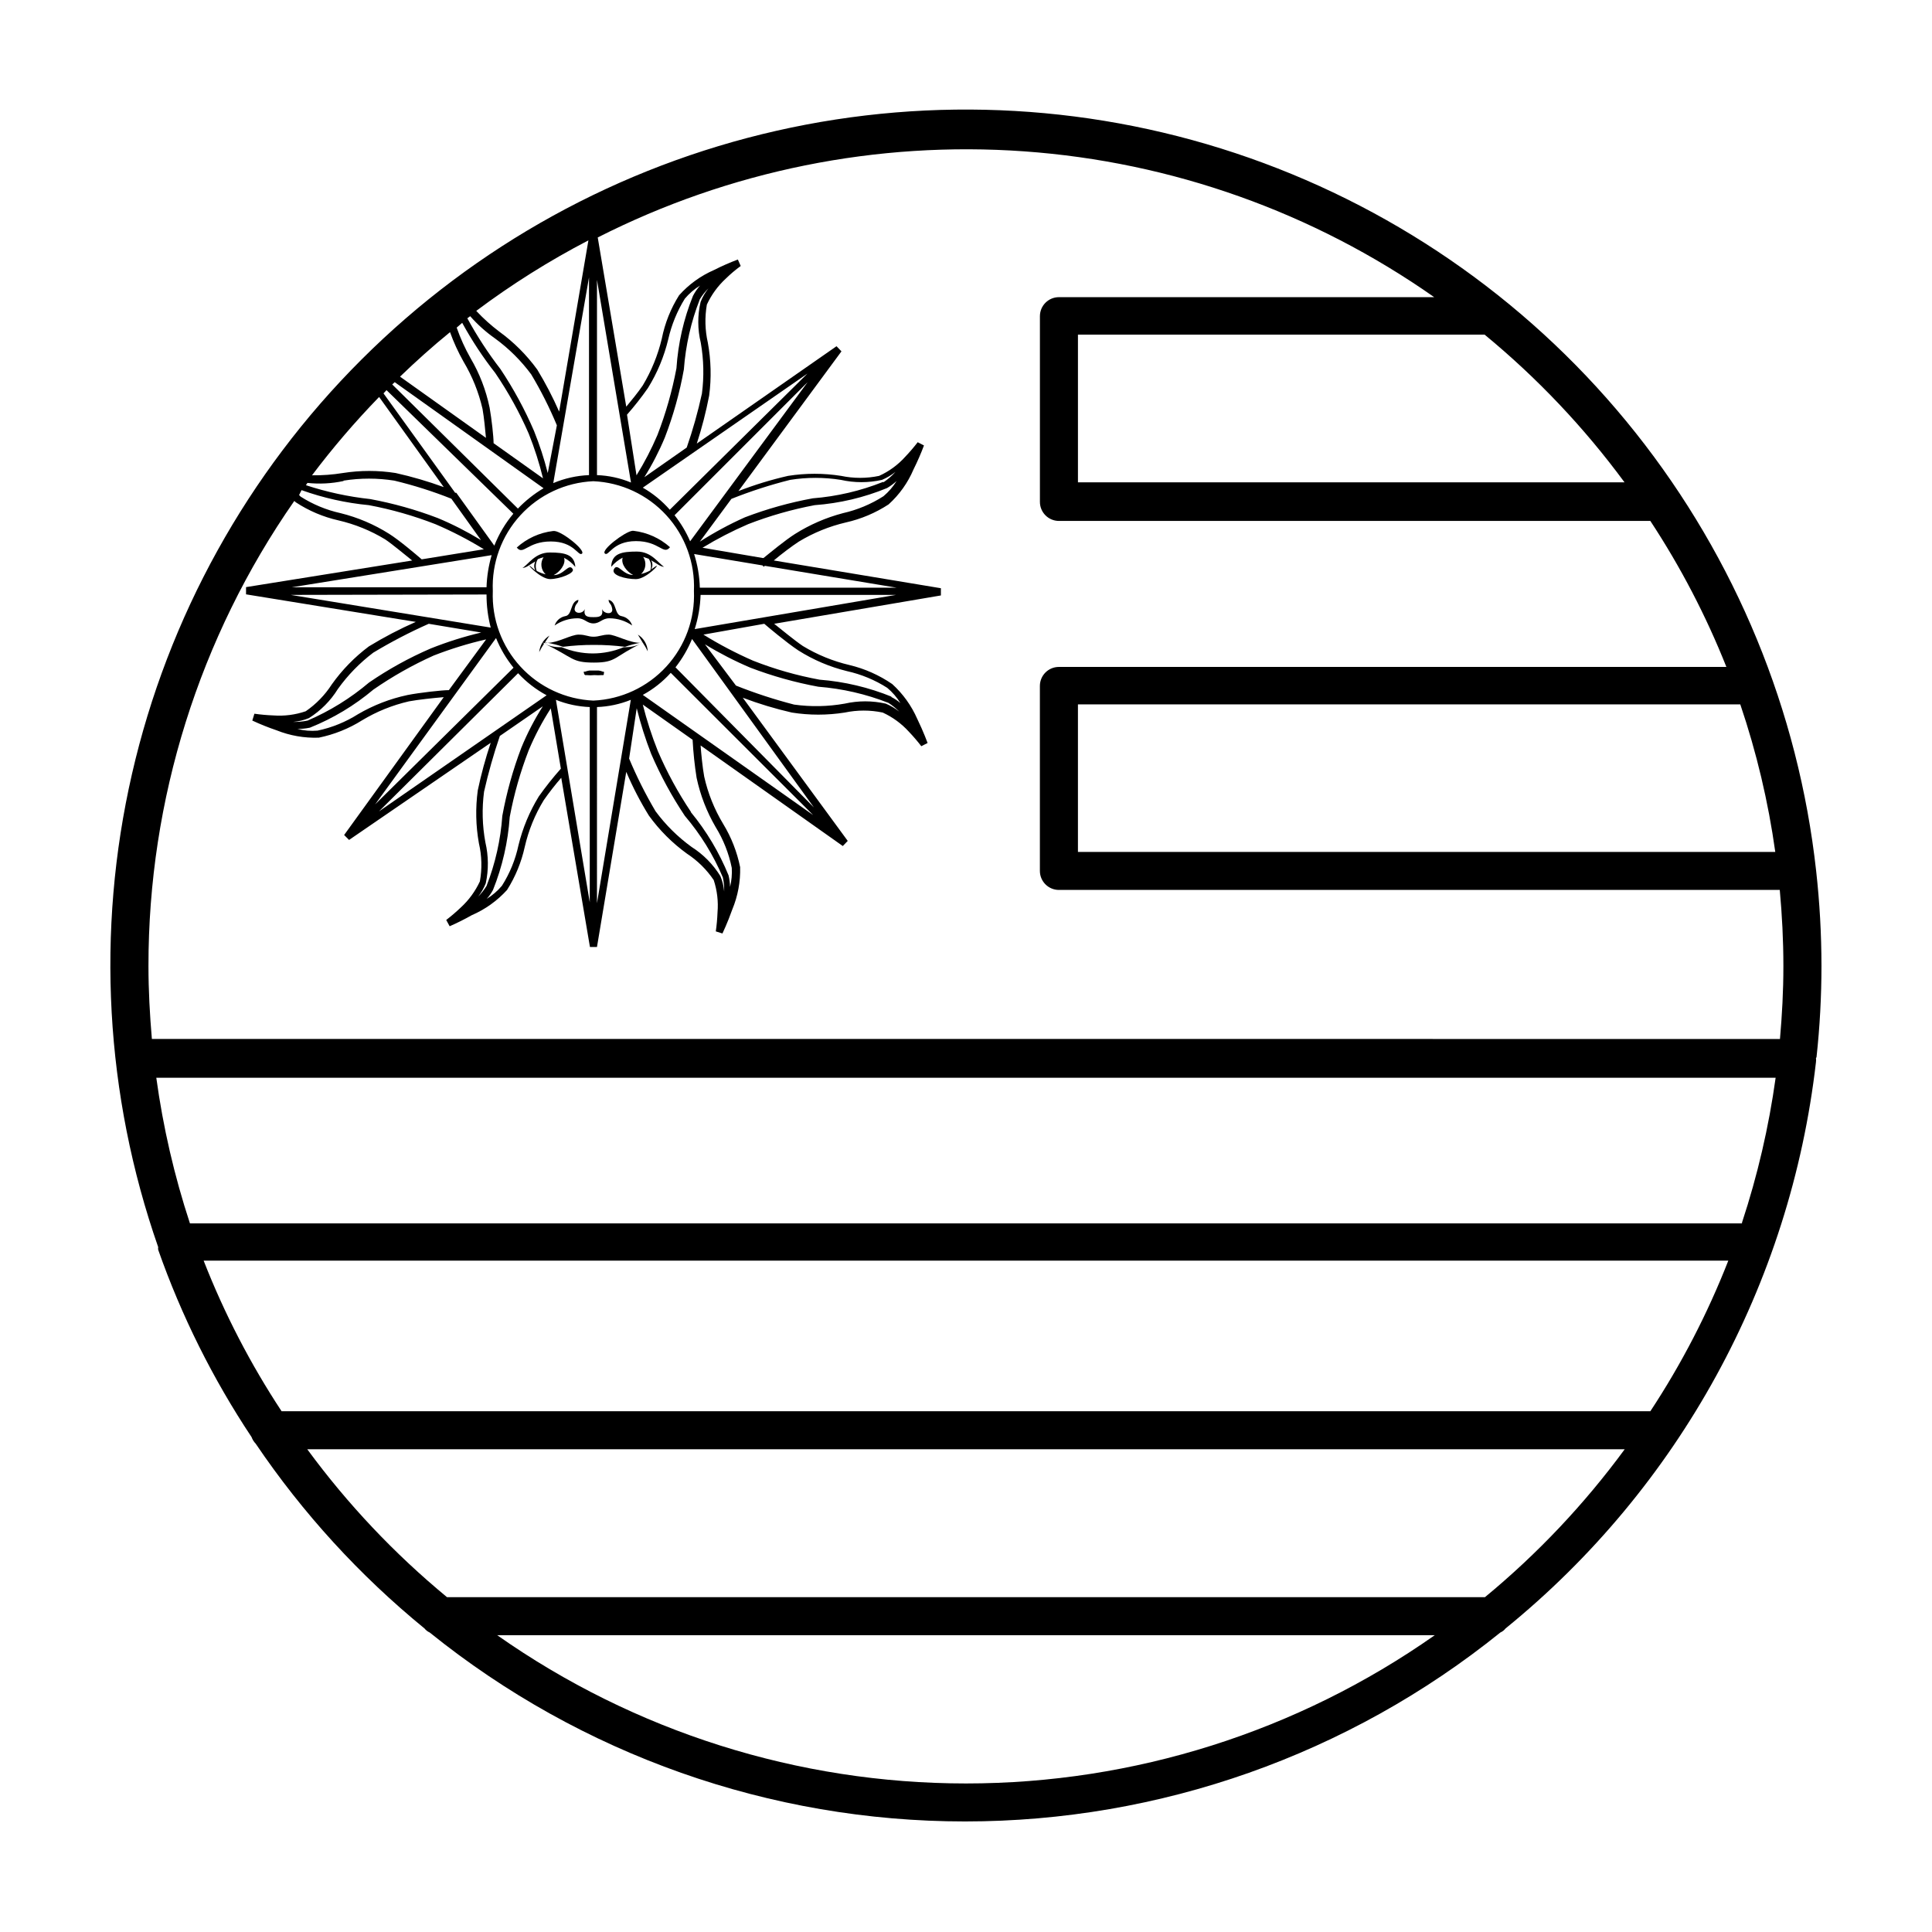 <?xml version="1.0" encoding="UTF-8"?>
<!-- Uploaded to: ICON Repo, www.iconrepo.com, Generator: ICON Repo Mixer Tools -->
<svg fill="#000000" width="800px" height="800px" version="1.1" viewBox="144 144 512 512" xmlns="http://www.w3.org/2000/svg">
 <g>
  <path d="m298.23 290.72c1.008-0.855-5.039-5.742-7.254-5.996h-0.406c-3.586 0.426-6.949 1.957-9.621 4.383 1.762 2.168 2.769-1.613 9.02-1.613 6.246 0 7.254 4.031 8.262 3.227z"/>
  <path d="m312.54 287.4c6.246 0 7.254 3.828 9.02 1.613l-0.004-0.004c-2.688-2.391-6.047-3.902-9.621-4.332h-0.402c-2.016 0.301-8.262 5.039-7.254 5.996 1.004 0.957 1.961-3.273 8.262-3.273z"/>
  <path d="m295.76 294.8c-1.008-1.664-2.266 1.613-5.039 1.613 1.562-0.754 3.324-2.871 2.769-4.586 1.148 0.594 2.16 1.414 2.973 2.418v-0.051c-0.25-3.223-2.719-3.777-6.75-3.777-3.981 0-5.742 3.273-7.254 4.082 1.059 0 2.016-0.957 3.426-1.715-0.414 0.754-0.414 1.664 0 2.418l-1.16-1.008c-1.762-1.359 2.469 3.273 5.039 3.273s6.699-1.613 5.996-2.668zm-9.523 0.504c-0.418-1.031-0.305-2.195 0.301-3.125 0.492-0.207 0.996-0.375 1.512-0.504-0.949 1.441-0.715 3.363 0.555 4.535-0.824-0.199-1.621-0.504-2.367-0.906z"/>
  <path d="m312.79 290.17c-4.031 0-6.551 0.504-6.801 3.777v0.254c0.84-0.996 1.867-1.816 3.023-2.418-0.555 1.715 1.211 3.828 2.769 4.586-2.769 0-4.031-3.273-5.039-1.613-1.008 1.664 3.023 2.719 5.793 2.719 2.769 0 7.004-4.637 5.039-3.273l-1.008 0.707v-0.004c0.434-0.746 0.434-1.668 0-2.418 1.41 0.754 2.367 1.715 3.426 1.715-1.461-0.809-3.223-4.031-7.203-4.031zm3.477 5.039c-0.746 0.406-1.543 0.711-2.367 0.906 1.27-1.172 1.504-3.09 0.555-4.535l1.461 0.504c0.66 0.945 0.793 2.16 0.352 3.227z"/>
  <path d="m296.27 305.38c0.25-1.613 1.008-1.359 1.008-2.418-2.266 0.504-1.512 4.082-3.527 4.332-1.301 0.262-2.363 1.207-2.773 2.469 1.773-1.238 3.883-1.906 6.047-1.914 1.965 0 2.469 1.359 4.231 1.359s2.266-1.359 4.281-1.359h0.004c2.144 0.02 4.234 0.688 5.996 1.914-0.41-1.262-1.473-2.207-2.773-2.469-2.016-0.301-1.258-3.828-3.477-4.332 0 1.059 0.707 0.805 0.957 2.418 0.25 1.613-2.215 1.359-2.719 0 0.504 2.168-1.008 2.168-2.266 2.168-1.258 0-2.769 0-2.266-2.168-0.508 1.359-2.723 1.359-2.723 0z"/>
  <path d="m314.35 314.35h-0.805c-2.769 0-6.5-2.168-8.211-2.168-1.715 0-2.519 0.555-4.031 0.555-1.512 0-2.016-0.555-3.981-0.555-1.969 0-5.543 2.168-8.164 2.168 1.367 0.25 2.715 0.602 4.031 1.059 2.723-0.344 5.465-0.512 8.211-0.504 2.762-0.008 5.523 0.164 8.262 0.504 1.297-0.465 2.629-0.816 3.981-1.059 0.234-0.023 0.473-0.023 0.707 0z"/>
  <path d="m313.04 312.18 1.312 2.168c0.148 0.047 0.305 0.047 0.453 0h-0.453c0.496 0.719 0.934 1.477 1.309 2.266-0.09-1.816-1.07-3.477-2.621-4.434z"/>
  <path d="m314.35 314.35c-1.547 0.832-3.285 1.23-5.039 1.156-2.602 1.094-5.391 1.656-8.211 1.664-2.836-0.008-5.644-0.574-8.262-1.664-1.754 0.082-3.496-0.316-5.039-1.156h-0.254c0.133-0.047 0.273-0.047 0.406 0 0.395 0.098 0.809 0.098 1.207 0-0.27-0.027-0.539-0.027-0.805 0l1.258-1.914c-1.535 0.961-2.543 2.578-2.719 4.383 0.383-0.785 0.82-1.543 1.309-2.269 7.859 3.68 7.055 5.039 13.199 5.039 6.148 0 5.191-1.613 12.949-5.238z"/>
  <path d="m303.47 322.91h0.25c0.25 0 0.301 0 0.301-0.402h0.004c0.066-0.16 0.066-0.34 0-0.504h-0.254c-0.348-0.16-0.723-0.262-1.105-0.301h-2.519c-0.379 0.062-0.75 0.164-1.109 0.301h-0.25c-0.25 0 0 0.301 0 0.504h-0.004c0.031 0.176 0.145 0.324 0.305 0.402h0.301c0.723 0.074 1.445 0.074 2.168 0 0.637 0.055 1.277 0.055 1.914 0z"/>
  <path d="m625.4 424.13c0.871-8.016 1.305-16.074 1.309-24.133-0.008-8.418-0.477-16.828-1.41-25.191-4.695-42.434-21.281-82.68-47.844-116.11-26.559-33.422-62.02-58.668-102.3-72.828s-83.73-16.66-125.37-7.211c-41.633 9.445-79.754 30.457-109.97 60.617-30.223 30.156-51.312 68.234-60.844 109.85-9.535 41.617-7.125 85.078 6.953 125.38-0.043 0.234-0.043 0.473 0 0.707 6.156 17.5 14.465 34.172 24.738 49.625 0.242 0.656 0.617 1.258 1.105 1.762 12.453 18.414 27.523 34.91 44.738 48.969 0.363 0.461 0.828 0.824 1.363 1.059 40.184 32.406 90.25 50.078 141.87 50.078s101.69-17.672 141.88-50.078c0.531-0.234 1-0.598 1.359-1.059 45.98-37.355 75.512-91.227 82.27-150.08 0.051-0.367 0.051-0.742 0-1.109 0 0 0.152-0.152 0.152-0.25zm-10.934-54.363h-184.8v-39.094h175.53c4.309 12.711 7.414 25.801 9.27 39.094zm-39.949-97.941h-144.85v-39.145h107.77c13.93 11.469 26.383 24.617 37.082 39.145zm-244.8-36.977c0.781 4.441 0.883 8.977 0.301 13.449-1.055 4.848-2.402 9.625-4.031 14.309l-11.234 7.859c2.102-3.352 3.922-6.875 5.441-10.527 2.246-5.84 3.934-11.879 5.039-18.039 0.469-6.375 1.895-12.641 4.231-18.59 0.629-1.051 1.391-2.016 2.266-2.871-0.867 1.078-1.562 2.285-2.062 3.578-0.84 3.562-0.82 7.273 0.051 10.832zm-57.082 132.4c-0.824-4.438-0.945-8.977-0.355-13.449 1.129-4.992 2.527-9.922 4.184-14.762l11.387-7.859c-2.219 3.484-4.125 7.16-5.695 10.98-2.223 5.848-3.906 11.887-5.035 18.039-0.449 6.371-1.859 12.637-4.184 18.59-0.629 1.02-1.371 1.969-2.215 2.82 0.832-1.074 1.512-2.262 2.012-3.527 0.773-3.574 0.738-7.273-0.098-10.832zm16.523-97.891c-0.957-3.789-2.168-7.508-3.629-11.133-2.465-5.734-5.449-11.234-8.914-16.426-3.273-4.242-6.207-8.742-8.77-13.449l0.754-0.555h0.004c1.969 2.238 4.203 4.234 6.648 5.945 3.637 2.656 6.844 5.852 9.523 9.473 2.59 4.328 4.863 8.844 6.801 13.5zm10.934-51.844v52.398c-3.258 0.129-6.469 0.848-9.473 2.117zm-33.605 12.043c2.551 4.668 5.484 9.117 8.766 13.301 3.449 5.07 6.418 10.449 8.867 16.074 1.539 3.852 2.805 7.805 3.781 11.836l-13.098-9.32c0-1.715-0.504-6.348-1.059-9.473l-0.004 0.004c-0.953-4.598-2.656-9.004-5.035-13.051-1.469-2.586-2.699-5.301-3.68-8.109zm21.562 43.832c-2.504 1.477-4.789 3.293-6.801 5.391l-33.301-32.898 0.656-0.605zm-21.211-33.555c2.324 3.894 4.027 8.129 5.039 12.547 0.402 2.266 0.707 5.492 0.906 7.656l-22.77-16.223c4.231-4.082 8.664-8.062 13.25-11.789 0.969 2.699 2.164 5.312 3.574 7.809zm13.199 40.305h0.004c-2.133 2.527-3.836 5.387-5.039 8.465l-10.078-14.008h-0.301l-18.992-26.348 0.805-0.855zm-18.438-7.055v0.004c-4.16-1.523-8.418-2.769-12.746-3.731-4.641-0.734-9.367-0.734-14.004 0-2.699 0.438-5.43 0.641-8.164 0.605 5.488-7.285 11.43-14.215 17.785-20.758zm-26.551-1.715v0.004c4.457-0.707 8.996-0.707 13.453 0 5.144 1.234 10.195 2.832 15.113 4.789l7.859 10.984v-0.004c-3.656-2.234-7.481-4.191-11.438-5.844-5.812-2.223-11.816-3.906-17.934-5.039-5.789-0.625-11.496-1.859-17.031-3.676l0.402-0.605h0.004c3.195 0.344 6.426 0.172 9.57-0.504zm-11.133 2.519v0.004c5.754 2.062 11.746 3.402 17.832 3.981 6.023 1.129 11.926 2.816 17.637 5.039 4.441 1.895 8.734 4.117 12.844 6.648l-16.473 2.672c-1.461-1.258-5.894-5.039-8.613-6.75-3.981-2.512-8.332-4.363-12.898-5.492-3.758-0.832-7.336-2.316-10.582-4.383 0 0-0.25-0.301-0.402-0.402zm50.383 17.23-0.004 0.004c-0.812 2.769-1.27 5.629-1.359 8.516h-51.641zm-1.359 10.43-0.004 0.004c-0.008 2.957 0.367 5.902 1.109 8.766l-53-8.664zm-1.41 10.078h-0.004c-4.566 1.078-9.047 2.492-13.402 4.234-5.719 2.469-11.188 5.492-16.324 9.016-4.894 4.148-10.379 7.547-16.273 10.078-1.258 0.27-2.543 0.387-3.828 0.352 1.438-0.113 2.852-0.453 4.184-1.008 3.102-1.953 5.723-4.59 7.656-7.707 2.621-3.664 5.781-6.906 9.371-9.625 4.738-2.856 9.652-5.414 14.711-7.656zm-45.344 25.191h-0.004c6.094-2.445 11.758-5.848 16.777-10.074 5.039-3.488 10.383-6.508 15.973-9.02 4.523-1.766 9.168-3.199 13.902-4.281l-9.875 13.449c-1.762 0-7.707 0.656-11.035 1.309l0.004 0.004c-4.574 0.977-8.961 2.68-13 5.035-3.301 2.094-6.953 3.582-10.781 4.383-1.793 0.156-3.598 0.004-5.34-0.453 1.066 0.008 2.129-0.094 3.176-0.301zm49.273-23.73h-0.004c1.145 2.836 2.707 5.484 4.637 7.859l-36.68 36.227zm5.844 9.32h-0.004c2.18 2.352 4.734 4.324 7.559 5.848l-44.438 30.781zm-6.652 57.438c2.481-6.18 3.977-12.707 4.434-19.348 1.133-6.035 2.82-11.957 5.035-17.684 1.621-3.859 3.578-7.566 5.844-11.086l2.672 15.973c-2.082 2.344-4.031 4.797-5.844 7.356-2.457 4.012-4.277 8.379-5.391 12.949-0.812 3.809-2.297 7.441-4.383 10.73-1.148 1.367-2.512 2.539-4.031 3.477 0.648-0.719 1.207-1.516 1.664-2.367zm16.676-50.383c2.856 1.148 5.891 1.793 8.965 1.914v51.742zm-16.727-28.867c-0.316-7.387 2.316-14.598 7.312-20.047 4.996-5.453 11.949-8.695 19.336-9.023 7.391 0.328 14.344 3.57 19.34 9.023 4.996 5.449 7.629 12.66 7.312 20.047 0.316 7.387-2.316 14.598-7.312 20.047s-11.949 8.695-19.34 9.023c-7.367-0.328-14.305-3.559-19.301-8.988-4.992-5.426-7.637-12.613-7.348-19.98zm27.609 30.781c3.074-0.113 6.109-0.762 8.965-1.914l-8.969 53.906zm10.531 0.301-0.004 0.004c1.016 4.106 2.293 8.145 3.828 12.09 2.469 5.734 5.453 11.234 8.918 16.426 4.172 4.894 7.57 10.398 10.078 16.32 0.27 1.227 0.391 2.477 0.352 3.731-0.125-1.406-0.465-2.781-1.008-4.082-1.926-3.109-4.523-5.742-7.609-7.707-3.66-2.644-6.887-5.84-9.57-9.473-2.652-4.484-4.992-9.148-7.004-13.957zm14.359 27.457-0.004 0.004c-3.418-5.09-6.352-10.488-8.766-16.121-1.598-4.008-2.93-8.113-3.981-12.293l13.199 9.32c0.18 3.375 0.531 6.738 1.059 10.074 0.977 4.59 2.68 8.992 5.039 13.051 2.059 3.328 3.508 6.992 4.281 10.828 0.105 1.695-0.047 3.394-0.453 5.039-0.023-1.035-0.156-2.066-0.402-3.07-2.465-6.051-5.828-11.688-9.977-16.727zm-12.75-30.98c2.785-1.512 5.289-3.488 7.406-5.844l37.734 37.684zm8.664-7.305c1.797-2.293 3.273-4.816 4.383-7.508l32.297 44.637zm7.809-6.098c3.859 2.356 7.883 4.426 12.043 6.195 5.828 2.223 11.852 3.91 17.984 5.039 6.375 0.504 12.641 1.945 18.59 4.281 1.039 0.668 2.004 1.445 2.875 2.32-1.09-0.867-2.293-1.578-3.578-2.117-3.582-0.809-7.301-0.809-10.883 0-4.426 0.789-8.949 0.875-13.402 0.254-5.238-1.352-10.391-3.035-15.414-5.039zm49.523 13.906h0.004c-6.109-2.492-12.57-4.023-19.145-4.535-6.027-1.105-11.934-2.793-17.637-5.039-4.539-1.984-8.934-4.289-13.148-6.902l16.121-2.871c0.754 0.656 5.945 5.039 9.02 7.055 3.973 2.516 8.328 4.371 12.898 5.492 3.789 0.84 7.406 2.34 10.68 4.434 1.367 1.148 2.539 2.508 3.477 4.027-0.766-0.656-1.613-1.215-2.519-1.66zm-52.242-17.938c0.934-2.938 1.461-5.988 1.562-9.066h51.789zm1.359-10.98c-0.086-3.031-0.594-6.031-1.512-8.918l18.137 3.023 0.301 0.352 0.301-0.25 34.914 5.793zm16.676-7.859-15.969-2.723c3.879-2.363 7.918-4.449 12.09-6.246 5.711-2.215 11.613-3.902 17.633-5.039 6.598-0.484 13.078-2.012 19.195-4.535 0.902-0.531 1.746-1.156 2.519-1.863-0.938 1.52-2.109 2.883-3.477 4.031-3.289 2.106-6.922 3.625-10.73 4.484-4.508 1.188-8.805 3.055-12.746 5.539-2.621 1.664-6.5 4.891-8.312 6.352zm31.84-20.152c-5.941 2.371-12.211 3.832-18.59 4.332-6.137 1.121-12.156 2.809-17.984 5.035-4.137 1.852-8.125 4.008-11.941 6.449l8.363-11.336c5.07-2.023 10.273-3.707 15.566-5.035 4.457-0.711 8.996-0.711 13.453 0 3.582 0.805 7.301 0.805 10.883 0 1.285-0.539 2.488-1.25 3.578-2.117-0.926 1.031-1.977 1.945-3.125 2.719zm-51.086 15.719c-1.066-2.473-2.453-4.797-4.129-6.902l35.266-35.266zm-5.391-8.363c-2.039-2.336-4.457-4.312-7.152-5.848l43.629-30.23zm6.144-56.68h0.004c-2.473 6.125-3.949 12.605-4.383 19.195-1.137 6.035-2.824 11.953-5.039 17.684-1.574 3.695-3.426 7.266-5.543 10.68l-2.519-16.07c1.98-2.246 3.832-4.602 5.543-7.055 2.481-3.996 4.301-8.371 5.391-12.949 0.859-3.793 2.34-7.418 4.383-10.73 1.148-1.367 2.512-2.539 4.031-3.477-0.73 0.828-1.355 1.742-1.863 2.723zm-16.426 49.473h0.004c-2.863-1.191-5.918-1.855-9.016-1.965v-51.742zm-19.039-18.793c-1.684-3.836-3.617-7.555-5.793-11.133-2.809-3.867-6.207-7.269-10.078-10.074-2.188-1.652-4.227-3.488-6.094-5.492 9.383-7.031 19.324-13.281 29.723-18.691zm-70.18 23.68 0.402 0.352v0.004c3.441 2.258 7.266 3.879 11.285 4.785 4.371 1.008 8.555 2.711 12.395 5.039 2.016 1.359 5.039 3.93 7.152 5.594l-44.031 7.055v1.914l44.988 7.305v-0.004c-4.289 1.887-8.445 4.059-12.445 6.5-3.777 2.828-7.094 6.227-9.824 10.074-1.805 2.805-4.152 5.219-6.898 7.106-2.75 0.945-5.668 1.324-8.566 1.109-1.688-0.062-3.367-0.215-5.039-0.453l-0.555 1.812c2.086 0.973 4.223 1.832 6.398 2.57 3.566 1.434 7.394 2.102 11.234 1.965 4.059-0.836 7.93-2.387 11.438-4.586 3.856-2.332 8.055-4.031 12.445-5.039 2.418-0.453 6.648-0.906 9.219-1.109l-26.398 36.527 1.309 1.309 37.535-25.742c-1.387 4.129-2.527 8.332-3.426 12.594-0.637 4.672-0.535 9.418 0.301 14.059 0.773 3.305 0.859 6.734 0.254 10.074-1.211 2.609-2.922 4.957-5.039 6.902-1.234 1.176-2.531 2.285-3.879 3.324l0.906 1.664c1.996-0.871 3.949-1.848 5.844-2.922 3.566-1.539 6.762-3.824 9.371-6.699 2.211-3.496 3.793-7.352 4.684-11.387 0.996-4.379 2.699-8.566 5.039-12.395 1.441-2.062 2.988-4.047 4.637-5.945l7.606 44.84h1.863l7.758-46.402h0.004c1.699 4.012 3.703 7.887 5.996 11.59 2.801 3.871 6.203 7.273 10.074 10.074 2.812 1.84 5.227 4.219 7.106 7.004 0.91 2.758 1.254 5.672 1.008 8.566-0.066 1.684-0.215 3.367-0.457 5.035l1.762 0.555s1.359-2.82 2.621-6.398h0.004c1.465-3.539 2.168-7.352 2.062-11.184-0.82-4.043-2.336-7.914-4.484-11.438-2.344-3.883-4.047-8.117-5.035-12.543-0.453-2.469-0.805-6.144-0.957-8.262l37.684 26.652 1.309-1.359-27.809-37.938v-0.004c4.238 1.605 8.582 2.918 12.996 3.93 4.641 0.734 9.367 0.734 14.008 0 3.324-0.699 6.754-0.699 10.078 0 2.613 1.199 4.961 2.914 6.898 5.039 1.176 1.234 2.289 2.527 3.328 3.879l1.664-0.855s-1.059-2.922-2.719-6.348h-0.004c-1.539-3.527-3.805-6.688-6.652-9.27-3.438-2.359-7.277-4.07-11.336-5.039-4.352-1.02-8.52-2.723-12.34-5.039-2.168-1.461-5.644-4.332-7.609-5.894l44.184-7.508v-1.914l-44.285-7.356c1.965-1.664 5.039-3.981 6.699-5.039h0.004c3.84-2.312 8.023-4.016 12.391-5.035 4.035-0.906 7.875-2.527 11.336-4.789 2.848-2.574 5.102-5.734 6.602-9.27 1.031-2.066 1.957-4.184 2.769-6.348l-1.664-0.855h0.004c-1.043 1.352-2.152 2.644-3.328 3.879-1.926 2.141-4.273 3.856-6.902 5.039-3.32 0.699-6.754 0.699-10.074 0-4.656-0.738-9.398-0.738-14.055 0-4.481 1.016-8.875 2.363-13.152 4.031l27.305-37.031-1.309-1.359-37.031 25.797 0.004-0.004c1.352-4.16 2.445-8.398 3.273-12.695 0.621-4.676 0.5-9.418-0.352-14.055-0.75-3.312-0.836-6.734-0.254-10.078 1.211-2.609 2.922-4.957 5.039-6.902 1.227-1.199 2.543-2.312 3.93-3.324l-0.754-1.715c-2.148 0.809-4.254 1.734-6.301 2.773-3.535 1.535-6.699 3.82-9.27 6.699-2.219 3.516-3.773 7.41-4.582 11.488-1.039 4.363-2.738 8.543-5.039 12.395-1.258 1.863-3.125 4.133-4.383 5.644l-7.559-44.84v-0.004c34.91-17.719 73.98-25.609 113.03-22.82 39.051 2.785 76.605 16.145 108.64 38.641h-99.449c-2.785 0-5.039 2.258-5.039 5.039v49.223c0 1.336 0.531 2.617 1.477 3.562 0.941 0.945 2.223 1.477 3.562 1.477h156.73c8.012 12.176 14.766 25.141 20.152 38.691h-176.89c-2.785 0-5.039 2.254-5.039 5.039v49.02c0 1.336 0.531 2.617 1.477 3.562 0.941 0.945 2.223 1.477 3.562 1.477h191.04c0.605 6.648 0.957 13.301 0.957 20.152s-0.352 12.949-0.906 19.348l-431.46-0.004c-0.551-6.398-0.906-12.848-0.906-19.344-0.035-44.066 13.453-87.078 38.645-123.23zm383.65 191.45h-411.31c-4.137-12.566-7.121-25.484-8.918-38.594h429.14c-1.809 13.039-4.793 25.891-8.918 38.391zm-24.285 49.777h-362.74c-8.266-12.543-15.188-25.918-20.656-39.902h404.05c-5.473 13.984-12.395 27.359-20.656 39.902zm-305.61 59.348h248.48c-36.383 25.574-79.77 39.297-124.24 39.297-44.473 0-87.859-13.723-124.24-39.297zm261.98-10.078h-275.28c-13.914-11.484-26.352-24.648-37.027-39.195h349.14c-10.68 14.547-23.117 27.711-37.031 39.195z"/>
 </g>
</svg>